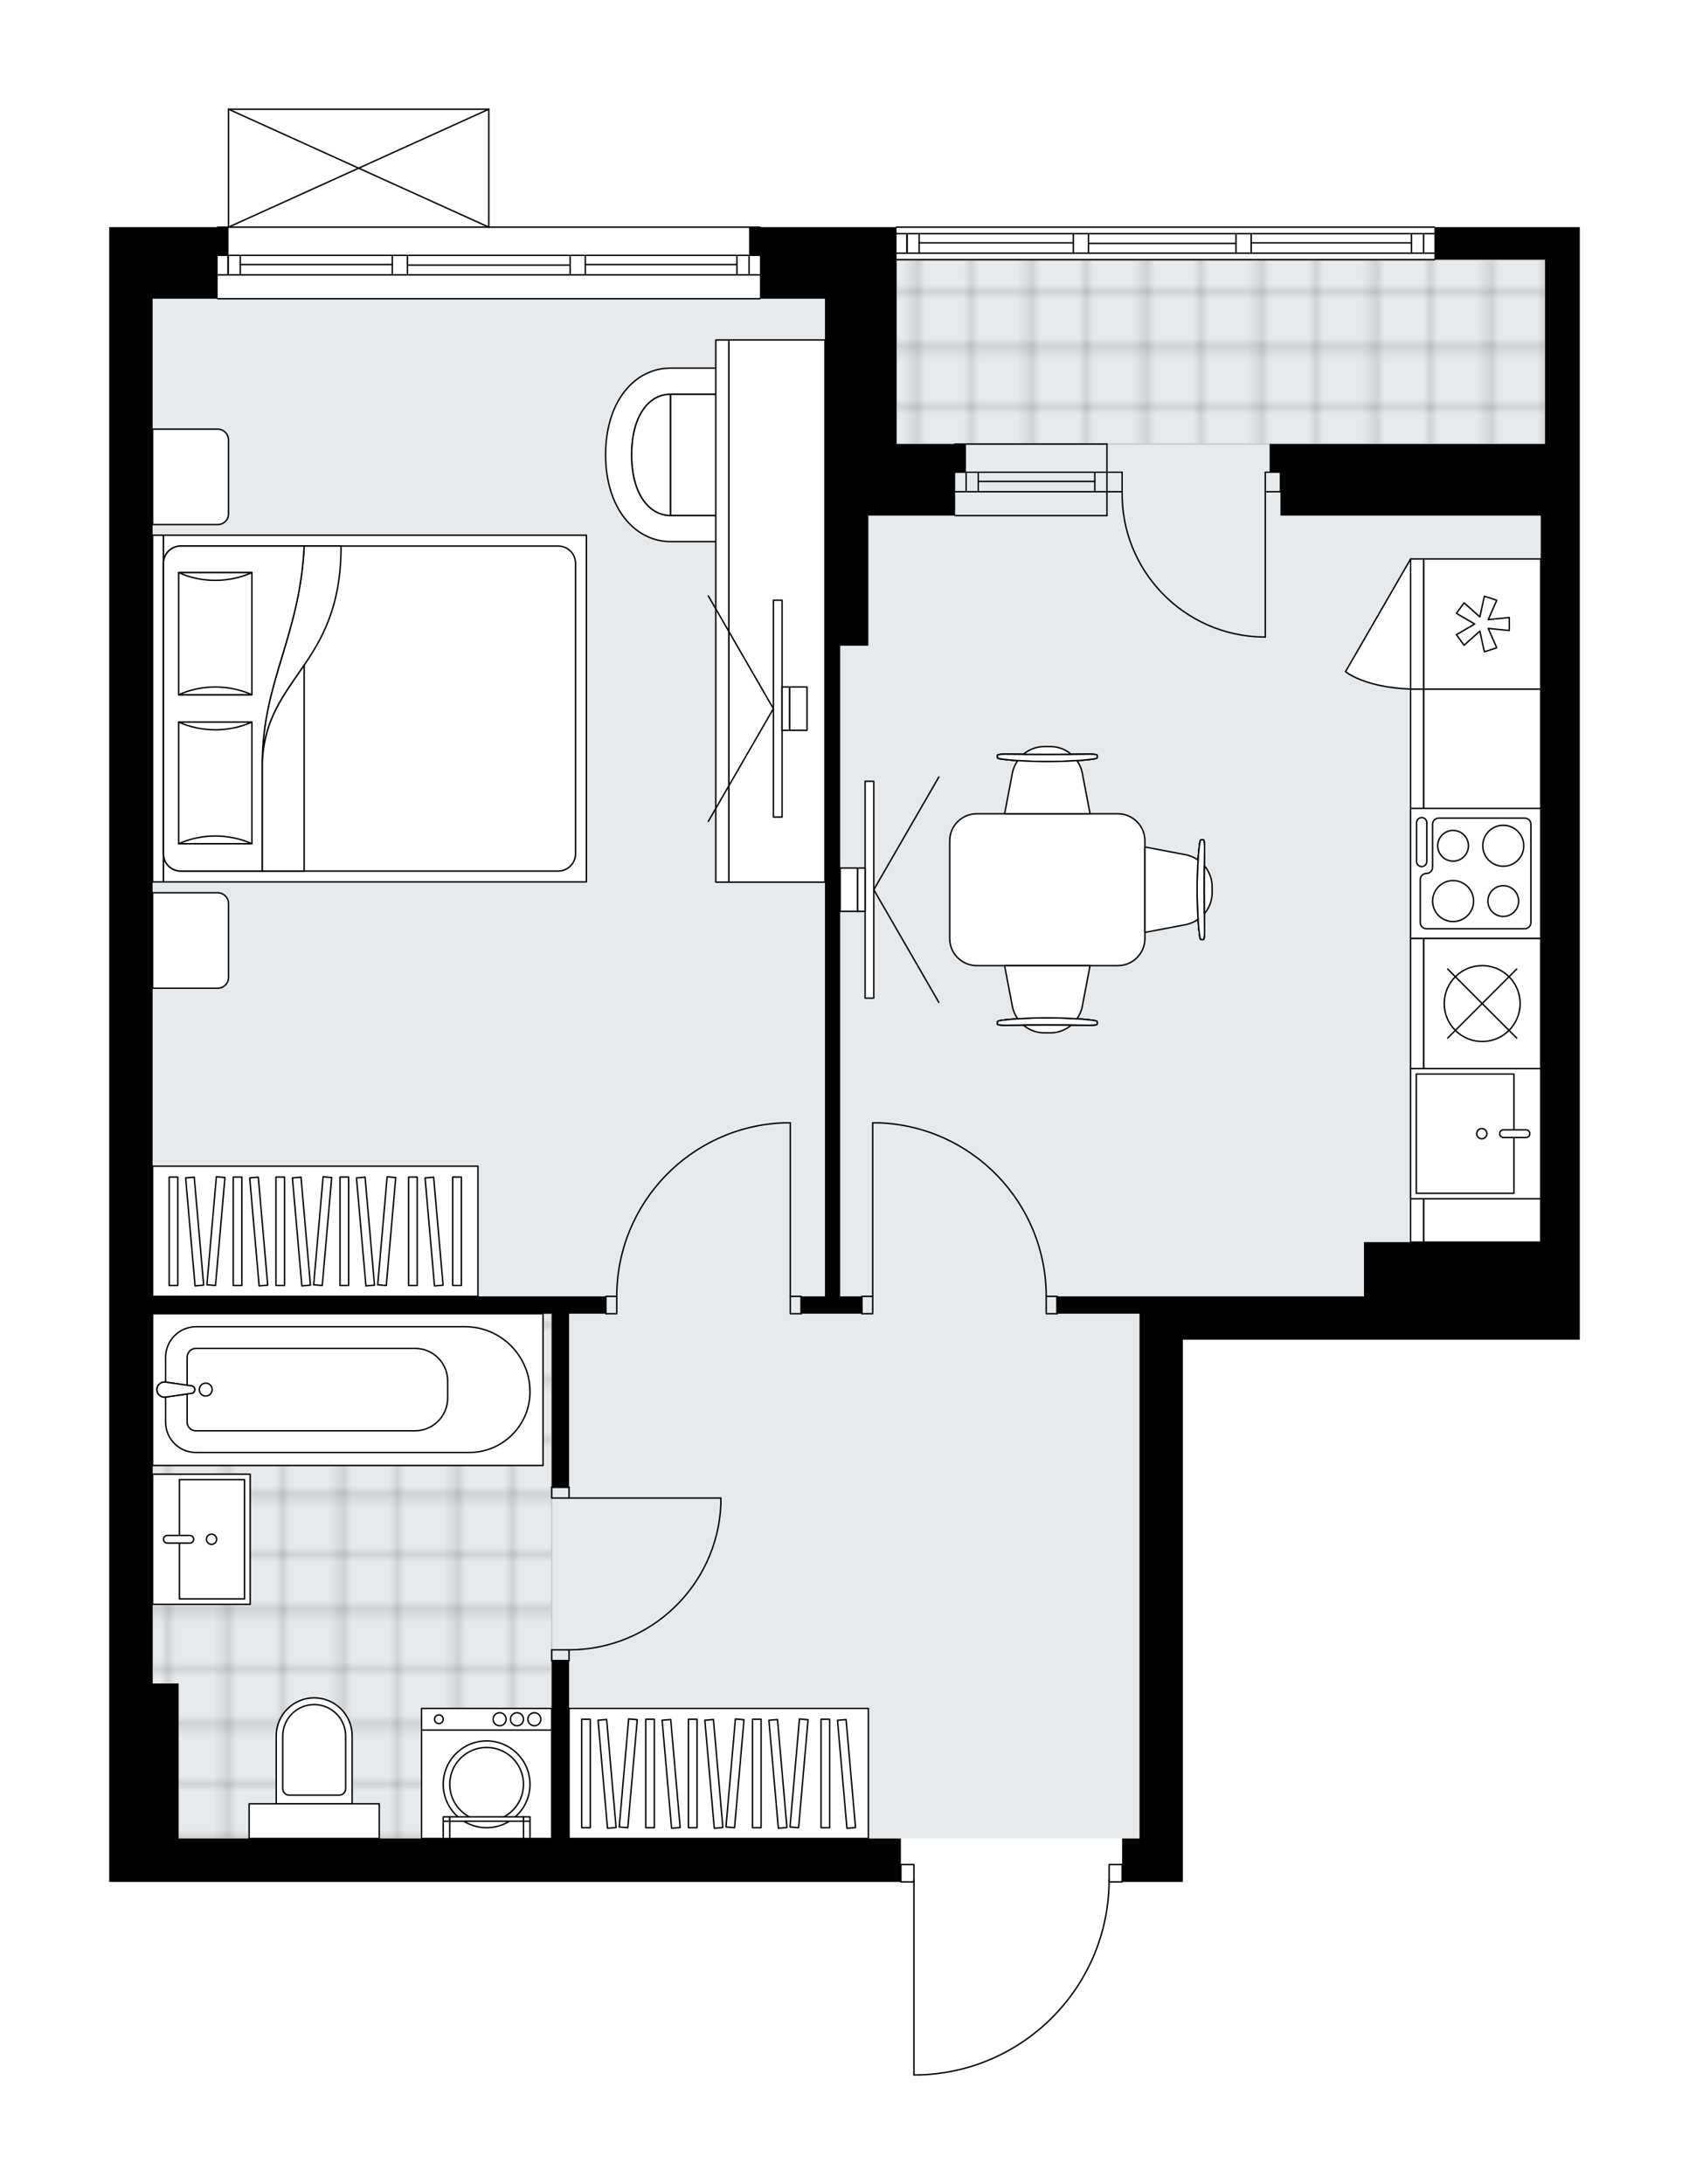 <svg xmlns="http://www.w3.org/2000/svg" xmlns:xlink="http://www.w3.org/1999/xlink" height="2000px" id="Layer_1" style="enable-background:new 0 0 1546.47 2000;" version="1.1" viewBox="0 0 1546.47 2000" width="1546.47px" x="0px" y="0px" xml:space="preserve">
<style type="text/css">
	.st0{fill:none;}
	.st1{opacity:0.25;fill:none;stroke:#070606;stroke-width:0.4;stroke-miterlimit:10;}
	.st2{fill:#FFFFFF;}
	.st3{fill:#E7EAEC;}
	.st4{fill:url(#SVGID_1_);stroke:#C8C8C8;stroke-width:1.3;stroke-miterlimit:10;}
	
		.st5{fill:url(#SVGID_00000032646198796158698100000006652859730338018206_);stroke:#C8C8C8;stroke-width:1.3;stroke-miterlimit:10;}
	.st6{fill:none;stroke:#000000;stroke-width:1.3;stroke-linecap:round;stroke-linejoin:round;stroke-miterlimit:10;}
	.st7{fill:#FFFFFF;stroke:#000000;stroke-width:1.3;stroke-linecap:round;stroke-linejoin:round;stroke-miterlimit:10;}
	.st8{font-family:'Arial-BoldMT','Arial'; font-weight:bold;}
	.st9{font-size:104.089px;}
	.st10{font-size:88.075px;}
	.st11{font-family: 'ArialMT','Arial';}
	.st12{font-size:40px;}
</style>
<pattern height="14.57" id="New_Pattern_Swatch_2" patternUnits="userSpaceOnUse" style="overflow:visible;" viewBox="7.49 -22.06 14.57 14.57" width="14.57" x="-226.64" y="-0.36">
	<g>
		<rect class="st0" height="14.57" width="14.57" x="7.49" y="-22.06" />
		<g>
			<rect class="st1" height="7.29" width="7.29" x="14.77" y="-7.49" />
		</g>
		<g>
			<rect class="st1" height="7.29" width="7.29" x="0.2" y="-7.49" />
		</g>
		<g>
			<rect class="st1" height="7.29" width="7.29" x="22.06" y="-14.77" />
		</g>
		<g>
			<rect class="st1" height="7.29" width="7.29" x="7.49" y="-14.77" />
			<rect class="st1" height="7.29" width="7.29" x="14.77" y="-22.06" />
		</g>
		<g>
			<rect class="st1" height="7.29" width="7.29" x="0.2" y="-22.06" />
		</g>
		<g>
			<rect class="st1" height="7.29" width="7.29" x="22.06" y="-29.35" />
		</g>
		<g>
			<rect class="st1" height="7.29" width="7.29" x="7.49" y="-29.35" />
		</g>
	</g>
</pattern>
<path class="st2" d="M1446.47,208v29.79v168.81v25.82v39.72v714.94v39.72h-363.43v496.49h-39.72h-15.24  c0,0.36-0.29,0.65-0.65,0.65h-11.3c-0.67,45.95-18.6,89.31-50.67,122.35c-32.7,33.68-76.54,52.99-123.46,54.38  c-0.01,0-0.01,0-0.02,0h-5.21c-0.36,0-0.65-0.29-0.65-0.65v-176.08h-11.26c-0.36,0-0.65-0.29-0.65-0.65H100v-39.72v-141.99V472.13  V273.53v-39.72V208h98.65v0c0-0.36,0.29-0.65,0.65-0.65h9.28V100c0,0,0-0.01,0-0.01c0-0.04,0.02-0.08,0.02-0.12  c0.01-0.04,0.01-0.09,0.03-0.13c0,0,0,0,0-0.01c0.01-0.03,0.04-0.05,0.05-0.07c0.03-0.04,0.05-0.09,0.09-0.13  c0.03-0.03,0.07-0.05,0.11-0.07c0.03-0.02,0.06-0.05,0.1-0.06c0.05-0.02,0.1-0.02,0.16-0.03c0.03,0,0.05-0.02,0.08-0.02h238.31  c0.04,0,0.07,0.01,0.1,0.02c0.05,0.01,0.1,0.01,0.14,0.03c0.04,0.02,0.07,0.04,0.11,0.07c0.04,0.02,0.07,0.04,0.1,0.07  c0.04,0.03,0.06,0.08,0.09,0.12c0.02,0.03,0.04,0.05,0.06,0.08c0,0,0,0.01,0,0.01c0.02,0.04,0.02,0.08,0.03,0.12  c0.01,0.05,0.03,0.09,0.03,0.14c0,0,0,0,0,0.01v107.35h247.59c0.36,0,0.65,0.29,0.65,0.65v0h123.81v0c0-0.36,0.29-0.65,0.65-0.65  h492.51c0.36,0,0.65,0.29,0.65,0.65v0H1446.47z" id="background" />
<g id="floor">
	<polygon class="st3" points="1414.69,237.78 775.22,237.78 775.22,273.53 139.72,273.53 139.72,1683.55 1043.32,1683.55    1043.32,1187.07 1414.69,1187.07  " />
	<pattern id="SVGID_1_" patternTransform="matrix(0 7.006 -7.006 0 -43724 43208.426)" xlink:href="#New_Pattern_Swatch_2">
	</pattern>
	<rect class="st4" height="168.81" width="593.8" x="820.9" y="237.78" />
	
		<pattern id="SVGID_00000106840658317596988630000000589648633136663476_" patternTransform="matrix(0 7.006 -7.006 0 -43724 43208.426)" xlink:href="#New_Pattern_Swatch_2">
	</pattern>
	
		<rect height="480.6" style="fill:url(#SVGID_00000106840658317596988630000000589648633136663476_);stroke:#C8C8C8;stroke-width:1.3;stroke-miterlimit:10;" width="365.41" x="139.72" y="1202.95" />
	<g id="LWPOLYLINE_00000086668993831618554310000002532387154524905618_">
		<rect class="st6" height="9.93" width="15.89" x="505.13" y="1361.83" />
	</g>
	<g id="LWPOLYLINE_00000029036397521379816920000009200771185023222698_">
		<rect class="st6" height="9.93" width="15.89" x="505.13" y="1510.77" />
	</g>
	<g id="LINE_00000029738091826315997310000005659124072959399606_">
		<line class="st6" x1="521.02" x2="505.13" y1="1361.83" y2="1361.83" />
	</g>
	<g id="LINE_00000098185138016353121610000010245432026350867332_">
		<line class="st6" x1="521.02" x2="505.13" y1="1520.7" y2="1520.7" />
	</g>
	<g id="LINE_00000157304724641686959440000001659039421974392723_">
		<line class="st6" x1="521.02" x2="660.04" y1="1371.76" y2="1371.76" />
	</g>
	<g id="ARC_00000070800730311731490760000004670844133544532396_">
		<path class="st6" d="M660.04,1377.72c-3.31,74.39-64.55,133.01-139.02,133.06" />
	</g>
	<g id="LINE_00000122681342528511529550000004333581705882840713_">
		<line class="st6" x1="660.04" x2="660.04" y1="1371.76" y2="1377.72" />
	</g>
	<g id="LWPOLYLINE_00000132788494998416738540000005306458226146948494_">
		<rect class="st6" height="15.89" width="9.93" x="723.59" y="1187.07" />
	</g>
	<g id="LWPOLYLINE_00000005952052209303582230000008186468315232317068_">
		<rect class="st6" height="15.89" width="9.93" x="554.78" y="1187.07" />
	</g>
	<g id="LINE_00000075875841068854719230000001440584496371848065_">
		<line class="st6" x1="733.52" x2="733.52" y1="1187.07" y2="1202.95" />
	</g>
	<g id="LINE_00000011026478026952419600000007961346049378780556_">
		<line class="st6" x1="554.78" x2="554.78" y1="1187.07" y2="1202.95" />
	</g>
	<g id="LINE_00000054953127969298535180000013707981832367659415_">
		<line class="st6" x1="723.59" x2="723.59" y1="1187.07" y2="1028.19" />
	</g>
	<g id="LINE_00000069366653879991373320000012296003584613466540_">
		<line class="st6" x1="717.63" x2="723.59" y1="1028.19" y2="1028.19" />
	</g>
	<g id="ARC_00000088845085892543988960000009340384214918557585_">
		<path class="st6" d="M564.71,1187.07c0.04-85.43,67.55-155.57,152.92-158.88" />
	</g>
	<g id="LWPOLYLINE_00000150079967453617231440000007335461608442993812_">
		<rect class="st6" height="15.89" width="9.93" x="789.12" y="1187.07" />
	</g>
	<g id="LWPOLYLINE_00000080198728511360502470000017461728981759820982_">
		<rect class="st6" height="15.89" width="9.93" x="957.93" y="1187.07" />
	</g>
	<g id="LINE_00000125599809729839134200000016016991376514984597_">
		<line class="st6" x1="789.12" x2="789.12" y1="1187.07" y2="1202.95" />
	</g>
	<g id="LINE_00000058556770807493268830000004957791102698169772_">
		<line class="st6" x1="967.86" x2="967.86" y1="1187.07" y2="1202.95" />
	</g>
	<g id="LINE_00000168822788374379999070000006639317355833718154_">
		<line class="st6" x1="799.05" x2="799.05" y1="1187.07" y2="1028.19" />
	</g>
	<g id="LINE_00000070103657675744788480000014347448606976779706_">
		<line class="st6" x1="805.01" x2="799.05" y1="1028.19" y2="1028.19" />
	</g>
	<g id="ARC_00000074429945388921052990000007769141643204635524_">
		<path class="st6" d="M805.01,1028.19c85.36,3.31,152.87,73.45,152.92,158.88" />
	</g>
	<g id="LWPOLYLINE_00000127033848934606138000000002212447801332817588_">
		<rect class="st6" height="15.89" width="11.92" x="1015.52" y="1707.38" />
	</g>
	<g id="LWPOLYLINE_00000162316352955829344910000001349858105331549883_">
		<rect class="st6" height="15.89" width="11.92" x="824.87" y="1707.38" />
	</g>
	<g id="LWPOLYLINE_00000059273886060833287800000007832998400573985181_">
		<path class="st6" d="M841.99,1900c96.65-2.86,173.52-82.04,173.53-178.73" />
	</g>
	<g id="LINE_00000057846998103171707810000011282358711692259494_">
		<line class="st6" x1="836.79" x2="836.79" y1="1721.27" y2="1900" />
	</g>
	<g id="LINE_00000124135669947805636460000008104450889415628427_">
		<line class="st6" x1="836.79" x2="841.99" y1="1900" y2="1900" />
	</g>
	<g id="ARC_00000121254110453034511800000010362272307195898784_">
		<path class="st6" d="M1158.51,583.34c-0.65,0-1.3,0-1.95-0.01c-72.4-1.08-130.2-60.65-129.12-133.04" />
	</g>
	<g id="LINE_00000137091227585965628200000001517468528296963255_">
		<line class="st6" x1="1158.51" x2="1158.51" y1="450.28" y2="583.34" />
	</g>
	<g id="LINE_00000142137971379430683100000000583043172446458535_">
		<line class="st6" x1="1013.53" x2="1027.44" y1="450.28" y2="450.28" />
	</g>
	<g id="LINE_00000046341944745964635830000014567756542584699297_">
		<line class="st6" x1="1027.44" x2="1027.44" y1="450.28" y2="432.41" />
	</g>
	<g id="LINE_00000131366161549297825510000002645917980493954959_">
		<line class="st6" x1="1027.44" x2="1013.53" y1="432.41" y2="432.41" />
	</g>
	<g id="LINE_00000076577191673495916310000017865195783164623802_">
		<line class="st6" x1="1172.41" x2="1158.51" y1="432.41" y2="432.41" />
	</g>
	<g id="LINE_00000093171364695180710910000017434237721289632648_">
		<line class="st6" x1="1158.51" x2="1158.51" y1="432.41" y2="450.28" />
	</g>
	<g id="LINE_00000063594792202376148430000015812259952234889862_">
		<line class="st6" x1="1158.51" x2="1172.41" y1="450.28" y2="450.28" />
	</g>
	<g id="LINE_00000089559615664606649300000015853176156331002280_">
		<line class="st6" x1="1172.41" x2="1172.41" y1="432.41" y2="450.28" />
	</g>
	<g id="LINE_00000107551871226607991080000005003397405895382677_">
		<line class="st6" x1="1013.53" x2="874.52" y1="450.28" y2="450.28" />
	</g>
	<g id="LINE_00000130625222773574778270000003277569979748625539_">
		<line class="st6" x1="1013.53" x2="874.52" y1="432.41" y2="432.41" />
	</g>
	<g id="LINE_00000067933810406452653330000011730065432796489888_">
		<line class="st6" x1="1002.41" x2="895.71" y1="440.85" y2="440.85" />
	</g>
	<g id="LINE_00000015332180449844872570000009721027726101886623_">
		<line class="st6" x1="884.59" x2="884.59" y1="450.28" y2="432.41" />
	</g>
	<g id="LINE_00000050644917604164051070000010805702597293481658_">
		<line class="st6" x1="1002.41" x2="1002.41" y1="450.28" y2="432.41" />
	</g>
	<g id="LINE_00000163769238921137056940000015014942014562827662_">
		<line class="st6" x1="1013.53" x2="874.52" y1="472.13" y2="472.13" />
	</g>
	<g id="LINE_00000144330818113414490850000010856158180717291687_">
		<line class="st6" x1="874.52" x2="1013.53" y1="406.59" y2="406.59" />
	</g>
	<g id="LINE_00000003081673922571871180000007398977755145522583_">
		<line class="st6" x1="895.71" x2="895.71" y1="450.29" y2="432.42" />
	</g>
	<g id="LINE_00000039841850561036245340000016999143113041143190_">
		<line class="st6" x1="1013.53" x2="1013.53" y1="472.13" y2="406.59" />
	</g>
	<g id="LINE_00000114076015281439073940000016704461586084993692_">
		<line class="st6" x1="820.9" x2="1313.41" y1="208" y2="208" />
	</g>
	<g id="LINE_00000047738690975945283200000003357178783070585493_">
		<line class="st6" x1="830.47" x2="830.47" y1="213.95" y2="231.83" />
	</g>
	<g id="LINE_00000035528257059090312590000008402358671915940768_">
		<line class="st6" x1="1303.48" x2="1303.48" y1="213.95" y2="231.83" />
	</g>
	<g id="LINE_00000170999727410834549410000017777639589729731514_">
		<line class="st6" x1="982.75" x2="841.59" y1="222.39" y2="222.39" />
	</g>
	<g id="LINE_00000083778627912203375730000011563662510673476256_">
		<line class="st6" x1="1292.36" x2="1145.6" y1="222.39" y2="222.39" />
	</g>
	<g id="LINE_00000085954045370817568820000017611380923905777317_">
		<line class="st6" x1="1292.36" x2="1292.36" y1="231.83" y2="213.95" />
	</g>
	<g id="LINE_00000037685751154662558920000000000357229543673480_">
		<line class="st6" x1="830.47" x2="830.47" y1="213.95" y2="231.83" />
	</g>
	<g id="LINE_00000168828499713492549530000010481718668192491142_">
		<line class="st6" x1="841.59" x2="841.59" y1="231.83" y2="213.95" />
	</g>
	<g id="LINE_00000044893788688604616020000011177030196233722302_">
		<line class="st6" x1="996.65" x2="996.65" y1="213.95" y2="231.83" />
	</g>
	<g id="LINE_00000127010931174812965020000005923828067260921485_">
		<line class="st6" x1="996.65" x2="982.75" y1="231.83" y2="231.83" />
	</g>
	<g id="LINE_00000016781525032857365550000011870983352674298268_">
		<line class="st6" x1="982.75" x2="982.75" y1="231.83" y2="213.95" />
	</g>
	<g id="LINE_00000116917655393380987040000005499906315358540970_">
		<line class="st6" x1="982.75" x2="996.65" y1="213.95" y2="213.95" />
	</g>
	<g id="LINE_00000148648632053311204630000011714403323402451102_">
		<line class="st6" x1="1313.41" x2="820.9" y1="237.78" y2="237.78" />
	</g>
	<g id="LINE_00000144314916966756863170000007012073890683506314_">
		<line class="st6" x1="1145.6" x2="1145.6" y1="213.95" y2="231.83" />
	</g>
	<g id="LINE_00000050644480802907851350000012194789315528831679_">
		<line class="st6" x1="1145.6" x2="1131.7" y1="231.83" y2="231.83" />
	</g>
	<g id="LINE_00000076590273327293608400000016566400999612132013_">
		<line class="st6" x1="1131.7" x2="1131.7" y1="231.83" y2="213.95" />
	</g>
	<g id="LINE_00000181782535318901847670000012199029745496978109_">
		<line class="st6" x1="1131.7" x2="1145.6" y1="213.95" y2="213.95" />
	</g>
	<g id="LINE_00000173866374268562453000000009827836730152124842_">
		<line class="st6" x1="1131.7" x2="996.65" y1="222.89" y2="222.89" />
	</g>
	<g id="LWPOLYLINE_00000076561763994960185880000011405659254117154959_">
		<line class="st6" x1="1145.6" x2="1313.41" y1="213.95" y2="213.95" />
	</g>
	<g id="LWPOLYLINE_00000109719984416193132860000014932970868218973056_">
		<line class="st6" x1="1131.7" x2="996.65" y1="213.95" y2="213.95" />
	</g>
	<g id="LWPOLYLINE_00000168834100488336601040000010358397542264568215_">
		<line class="st6" x1="982.75" x2="820.9" y1="213.95" y2="213.95" />
	</g>
	<g id="LWPOLYLINE_00000123417407102377478830000012273784614146777010_">
		<line class="st6" x1="1145.6" x2="1313.41" y1="231.83" y2="231.83" />
	</g>
	<g id="LWPOLYLINE_00000176024830313399431370000017163927815860525228_">
		<line class="st6" x1="1131.7" x2="996.65" y1="231.83" y2="231.83" />
	</g>
	<g id="LWPOLYLINE_00000036236113394065903010000001978846179452138115_">
		<line class="st6" x1="982.75" x2="820.9" y1="231.83" y2="231.83" />
	</g>
	<g id="LINE_00000155849900967579255490000016798722617186846109_">
		<line class="st6" x1="199.3" x2="695.78" y1="208" y2="208" />
	</g>
	<g id="LINE_00000086651707492051844740000012689152469442375339_">
		<line class="st6" x1="208.87" x2="208.87" y1="233.81" y2="251.69" />
	</g>
	<g id="LINE_00000096765754355995082770000018371864630369724803_">
		<line class="st6" x1="685.85" x2="685.85" y1="233.81" y2="251.69" />
	</g>
	<g id="LINE_00000067207220661758437810000012228838975728716201_">
		<line class="st6" x1="359.17" x2="219.99" y1="242.25" y2="242.25" />
	</g>
	<g id="LINE_00000104669793996695253030000012017544006154083518_">
		<line class="st6" x1="674.73" x2="535.91" y1="242.25" y2="242.25" />
	</g>
	<g id="LINE_00000067933251958393405950000007690813028374922146_">
		<line class="st6" x1="674.73" x2="674.73" y1="251.69" y2="233.81" />
	</g>
	<g id="LINE_00000075843332998347948990000003488002931794071483_">
		<line class="st6" x1="208.87" x2="208.87" y1="233.81" y2="251.69" />
	</g>
	<g id="LINE_00000105414029464913686210000017686548755103144879_">
		<line class="st6" x1="219.99" x2="219.99" y1="251.69" y2="233.81" />
	</g>
	<g id="LINE_00000126319915883397130020000015257036613571438779_">
		<line class="st6" x1="373.07" x2="373.07" y1="233.81" y2="251.69" />
	</g>
	<g id="LINE_00000011735866033939568800000015490167494330899085_">
		<line class="st6" x1="373.07" x2="359.17" y1="251.69" y2="251.69" />
	</g>
	<g id="LINE_00000002375267734316653340000015727962168352300182_">
		<line class="st6" x1="359.17" x2="359.17" y1="251.69" y2="233.81" />
	</g>
	<g id="LINE_00000176041947440597788180000005670476142847381393_">
		<line class="st6" x1="359.17" x2="373.07" y1="233.81" y2="233.81" />
	</g>
	<g id="LINE_00000132060961469170748700000012275072784184663682_">
		<line class="st6" x1="695.78" x2="199.3" y1="273.53" y2="273.53" />
	</g>
	<g id="LINE_00000037684880859366001100000015920006412329517711_">
		<line class="st6" x1="535.91" x2="535.91" y1="233.81" y2="251.69" />
	</g>
	<g id="LINE_00000020383727940585033150000017283565187158509745_">
		<line class="st6" x1="535.91" x2="522.01" y1="251.69" y2="251.69" />
	</g>
	<g id="LINE_00000005262417244651749620000009739440934136541075_">
		<line class="st6" x1="522.01" x2="522.01" y1="251.69" y2="233.81" />
	</g>
	<g id="LINE_00000179638096320909703000000010968106335138216605_">
		<line class="st6" x1="522.01" x2="535.91" y1="233.81" y2="233.81" />
	</g>
	<g id="LINE_00000116941624164484359980000013796566717974465947_">
		<line class="st6" x1="522.01" x2="373.07" y1="242.75" y2="242.75" />
	</g>
	<g id="LWPOLYLINE_00000152223729591041008040000014678603533469175215_">
		<line class="st6" x1="535.91" x2="695.78" y1="233.81" y2="233.81" />
	</g>
	<g id="LWPOLYLINE_00000015337540019753705080000005579331166637224619_">
		<line class="st6" x1="522.01" x2="373.07" y1="233.81" y2="233.81" />
	</g>
	<g id="LWPOLYLINE_00000162336509752800490890000012333245292556389297_">
		<line class="st6" x1="359.17" x2="199.3" y1="233.81" y2="233.81" />
	</g>
	<g id="LWPOLYLINE_00000033336310298506439330000005423324899597921958_">
		<line class="st6" x1="535.91" x2="695.78" y1="251.69" y2="251.69" />
	</g>
	<g id="LWPOLYLINE_00000117642697732336448440000018194371852610774921_">
		<line class="st6" x1="522.01" x2="373.07" y1="251.69" y2="251.69" />
	</g>
	<g id="LWPOLYLINE_00000083769635391854067340000004863264955875875501_">
		<line class="st6" x1="359.17" x2="199.3" y1="251.69" y2="251.69" />
	</g>
	<g id="LINE_00000180365120064763195660000002525053448381334668_">
		<line class="st6" x1="209.23" x2="447.54" y1="100" y2="100" />
	</g>
	<g id="LINE_00000095312849487530700340000012881767490535457201_">
		<line class="st6" x1="447.54" x2="447.54" y1="100" y2="208" />
	</g>
	<g id="LINE_00000093857732928675937220000013346247280669038526_">
		<line class="st6" x1="209.23" x2="209.23" y1="208" y2="100" />
	</g>
	<g id="LWPOLYLINE_00000176758751988031165540000003948868570962418839_">
		<line class="st6" x1="447.54" x2="209.23" y1="208" y2="100" />
	</g>
	<g id="LWPOLYLINE_00000046297382723254854780000004011972501155582599_">
		<line class="st6" x1="209.23" x2="447.54" y1="208" y2="100" />
	</g>
	<g>
		<polygon points="820.9,406.59 820.9,273.53 820.9,233.81 820.9,208 685.85,208 685.85,233.81 695.78,233.81 695.78,273.53     755.36,273.53 755.36,472.13 755.36,591.28 755.36,1187.07 733.52,1187.07 733.52,1202.95 789.12,1202.95 789.12,1187.07     769.26,1187.07 769.26,591.28 795.08,591.28 795.08,472.13 820.9,472.13 874.52,472.13 874.52,432.41 884.45,432.41     884.45,406.59 874.52,406.59   " />
		<polygon points="521.02,1520.7 505.13,1520.7 505.13,1683.55 163.55,1683.55 163.55,1541.56 139.72,1541.56 139.72,1202.95     505.13,1202.95 505.13,1361.83 521.02,1361.83 521.02,1202.95 554.78,1202.95 554.78,1187.07 139.72,1187.07 139.72,472.13     139.72,273.53 199.3,273.53 199.3,233.81 209.23,233.81 209.23,208 100,208 100,233.81 100,273.53 100,472.13 100,1541.56     100,1683.55 100,1723.27 824.87,1723.27 824.87,1683.55 521.02,1683.55   " />
		<polygon points="1313.41,208 1313.41,237.78 1414.69,237.78 1414.69,406.59 1162.48,406.59 1162.48,432.41 1172.41,432.41     1172.41,472.13 1410.72,472.13 1410.72,1137.42 1248.87,1137.42 1248.87,1187.07 1083.04,1187.07 1043.32,1187.07 967.86,1187.07     967.86,1202.95 1043.32,1202.95 1043.32,1683.55 1027.44,1683.55 1027.44,1723.27 1043.32,1723.27 1083.04,1723.27     1083.04,1226.78 1446.47,1226.78 1446.47,1187.07 1446.47,472.13 1446.47,432.41 1446.47,406.59 1446.47,237.78 1446.47,208   " />
	</g>
</g>
<g id="mebel">
	<g>
		<path class="st7" d="M209.23,895.14v-67.71c0-5.48-4.45-9.93-9.93-9.93h-59.58v87.38h59.77    C204.87,904.88,209.23,900.52,209.23,895.14z" />
		<path class="st7" d="M209.23,470.6v-67.71c0-5.48-4.45-9.93-9.93-9.93h-59.58v87.38h59.77    C204.87,480.34,209.23,475.98,209.23,470.6z" />
		<g>
			
				<rect class="st7" height="9.93" transform="matrix(8.981511e-11 -1 1 8.981511e-11 -504.144 793.512)" width="317.48" x="-14.06" y="643.86" />
			
				<rect class="st7" height="387.26" transform="matrix(8.981511e-11 -1 1 8.981511e-11 -305.55 992.106)" width="317.48" x="184.54" y="455.2" />
			<path class="st7" d="M149.65,781.75V515.91c0-8.77,7.11-15.89,15.89-15.89h345.55c8.77,0,15.89,7.11,15.89,15.89v265.85     c0,8.77-7.11,15.89-15.89,15.89H165.54C156.76,797.64,149.65,790.52,149.65,781.75z" />
			<path class="st7" d="M278.5,500.02c-4.07,83.04-38.28,124.19-38.31,198.96c2.71-80,72.22-88.54,72.08-198.96L278.5,500.02z" />
			<g>
				<path class="st7" d="M278.5,500.02c-4.07,83.04-38.28,124.19-38.31,198.96l0,98.66h-74.65c-8.77,0-15.89-7.11-15.89-15.89      V515.91c0-8.77,7.11-15.89,15.89-15.89L278.5,500.02L278.5,500.02z" />
			</g>
			
				<rect class="st7" height="67.06" transform="matrix(8.979734e-11 -1 1 8.979734e-11 -519.798 914.021)" width="111.41" x="141.41" y="683.38" />
			<path class="st7" d="M230.64,661.2c-21.06,9.44-45.99,9.44-67.06,0H230.64z" />
			<path class="st7" d="M163.58,772.62c21.06-9.44,45.99-9.44,67.06,0L163.58,772.62z" />
			
				<rect class="st7" height="67.06" transform="matrix(8.978602e-11 -1 1 8.978602e-11 -383.149 777.372)" width="111.84" x="141.19" y="546.73" />
			<path class="st7" d="M230.64,524.34c-21.06,9.47-45.99,9.47-67.06,0H230.64z" />
			<path class="st7" d="M163.58,636.18c21.06-9.47,45.99-9.47,67.06,0H163.58z" />
			<g>
				<path class="st7" d="M240.19,698.97v98.66h38.31V609.12C260.42,635.83,241.57,658.07,240.19,698.97z" />
			</g>
		</g>
	</g>
	<g>
		
			<rect class="st7" height="297.89" transform="matrix(1.428855e-10 -1 1 1.428855e-10 -838.822 1416.152)" width="119.16" x="229.09" y="978.54" />
		<g>
			
				<rect class="st7" height="7.89" transform="matrix(1.355308e-10 -1 1 1.355308e-10 -968.625 1286.349)" width="99.3" x="109.21" y="1123.54" />
			
				<rect class="st7" height="7.89" transform="matrix(1.347518e-10 -1 1 1.347518e-10 -909.975 1345)" width="99.3" x="167.86" y="1123.54" />
			
				<rect class="st7" height="7.89" transform="matrix(1.346328e-10 -1 1 1.346328e-10 -870.874 1384.101)" width="99.3" x="206.96" y="1123.54" />
			
				<rect class="st7" height="7.89" transform="matrix(1.339827e-10 -1 1 1.339827e-10 -812.223 1442.752)" width="99.3" x="265.62" y="1123.54" />
			
				<rect class="st7" height="7.89" transform="matrix(0.087 -0.996 0.996 0.087 -942.488 1226.429)" width="99.3" x="148.31" y="1123.54" />
			
				<rect class="st7" height="7.89" transform="matrix(0.087 -0.996 0.996 0.087 -853.256 1323.809)" width="99.3" x="246.07" y="1123.54" />
			
				<rect class="st7" height="7.89" transform="matrix(-0.087 -0.996 0.996 -0.087 -929.235 1403.487)" width="99.3" x="128.76" y="1123.54" />
			
				<rect class="st7" height="7.89" transform="matrix(-0.087 -0.996 0.996 -0.087 -865.472 1461.915)" width="99.3" x="187.41" y="1123.54" />
			
				<rect class="st7" height="7.89" transform="matrix(-0.087 -0.996 0.996 -0.087 -822.964 1500.867)" width="99.3" x="226.52" y="1123.54" />
			
				<rect class="st7" height="7.89" transform="matrix(0.087 -0.996 0.996 0.087 -799.717 1382.237)" width="99.3" x="304.72" y="1123.54" />
			
				<rect class="st7" height="7.89" transform="matrix(-0.087 -0.996 0.996 -0.087 -759.201 1559.295)" width="99.3" x="285.17" y="1123.54" />
			
				<rect class="st7" height="7.89" transform="matrix(1.347616e-10 -1 1 1.347616e-10 -749.437 1505.538)" width="99.3" x="328.4" y="1123.54" />
			
				<rect class="st7" height="7.89" transform="matrix(1.353931e-10 -1 1 1.353931e-10 -709.019 1545.955)" width="99.3" x="368.82" y="1123.54" />
			
				<rect class="st7" height="7.89" transform="matrix(-0.087 -0.996 0.996 -0.087 -690.943 1621.842)" width="99.3" x="347.95" y="1123.54" />
		</g>
	</g>
	<g>
		
			<rect class="st7" height="274.06" transform="matrix(1.428855e-10 -1 1 1.428855e-10 -965.923 2282.023)" width="119.16" x="598.47" y="1486.94" />
		<g>
			
				<rect class="st7" height="7.89" transform="matrix(1.355308e-10 -1 1 1.355308e-10 -1087.448 2160.498)" width="99.3" x="486.88" y="1620.03" />
			
				<rect class="st7" height="7.89" transform="matrix(1.348167e-10 -1 1 1.348167e-10 -1028.797 2219.149)" width="99.3" x="545.53" y="1620.03" />
			
				<rect class="st7" height="7.89" transform="matrix(1.347518e-10 -1 1 1.347518e-10 -989.697 2258.249)" width="99.3" x="584.63" y="1620.03" />
			
				<rect class="st7" height="7.89" transform="matrix(1.339827e-10 -1 1 1.339827e-10 -931.046 2316.9)" width="99.3" x="643.28" y="1620.03" />
			
				<rect class="st7" height="7.89" transform="matrix(0.087 -0.996 0.996 0.087 -1092.337 2055.87)" width="99.3" x="525.98" y="1620.03" />
			
				<rect class="st7" height="7.89" transform="matrix(0.087 -0.996 0.996 0.087 -1003.105 2153.249)" width="99.3" x="623.73" y="1620.03" />
			
				<rect class="st7" height="7.89" transform="matrix(-0.087 -0.996 0.996 -0.087 -1013.253 2319.471)" width="99.3" x="506.43" y="1620.03" />
			
				<rect class="st7" height="7.89" transform="matrix(-0.087 -0.996 0.996 -0.087 -949.49 2377.899)" width="99.3" x="565.08" y="1620.03" />
			
				<rect class="st7" height="7.89" transform="matrix(-0.087 -0.996 0.996 -0.087 -906.982 2416.85)" width="99.3" x="604.18" y="1620.03" />
			
				<rect class="st7" height="7.89" transform="matrix(0.087 -0.996 0.996 0.087 -949.566 2211.677)" width="99.3" x="682.38" y="1620.03" />
			
				<rect class="st7" height="7.89" transform="matrix(-0.087 -0.996 0.996 -0.087 -843.22 2475.278)" width="99.3" x="662.83" y="1620.03" />
			
				<rect class="st7" height="7.89" transform="matrix(1.346968e-10 -1 1 1.346968e-10 -868.26 2379.686)" width="99.3" x="706.06" y="1620.03" />
			
				<rect class="st7" height="7.89" transform="matrix(-0.087 -0.996 0.996 -0.087 -774.961 2537.825)" width="99.3" x="725.61" y="1620.03" />
		</g>
	</g>
	<g>
		
			<rect class="st7" height="107.24" transform="matrix(-1.836970e-16 1 -1 -1.836970e-16 2241.31 -472.893)" width="506.42" x="1103.89" y="830.59" />
		
			<rect class="st7" height="11.92" transform="matrix(-1.836970e-16 1 -1 -1.836970e-16 2181.731 -413.315)" width="506.42" x="1044.31" y="878.25" />
	</g>
	<g>
		<path class="st7" d="M894.38,745.17h129.09c13.71,0,24.82,11.11,24.82,24.82v89.42c0,13.71-11.11,24.82-24.82,24.82H894.38    c-13.71,0-24.82-11.11-24.82-24.82v-89.42C869.55,756.28,880.67,745.17,894.38,745.17z" />
		<g>
			<g id="LINE_00000099661612342294812270000016367319503464086708_">
				<path class="st7" d="M917.66,934.26c24.04-3.02,58.54-3.02,82.58,0c2.78,0.35,4.39,0.87,4.39,1.42v0.14v1.96      c0,0.59-3.11,1.07-6.95,1.07c-25.75-0.41-51.7-0.41-77.45,0c-3.84,0-6.95-0.48-6.95-1.07v-1.96v-0.14      C913.27,935.13,914.88,934.61,917.66,934.26z" />
			</g>
			<g id="LINE_00000042715066926375952430000007327365516000986786_">
				<path class="st7" d="M917.66,934.26c24.04-3.02,58.54-3.02,82.58,0c2.78,0.35,4.39,0.87,4.39,1.42v0.14v1.96      c0,0.59-3.11,1.07-6.95,1.07c-25.75-0.41-51.7-0.41-77.45,0c-3.84,0-6.95-0.48-6.95-1.07v-1.96v-0.14      C913.27,935.13,914.88,934.61,917.66,934.26z" />
			</g>
			<g id="LINE_00000124865924558760570120000009434130725337651869_">
				<path class="st7" d="M917.66,934.26c24.04-3.02,58.54-3.02,82.58,0c2.78,0.35,4.39,0.87,4.39,1.42v0.14v1.96      c0,0.59-3.11,1.07-6.95,1.07c-25.75-0.41-51.7-0.41-77.45,0c-3.84,0-6.95-0.48-6.95-1.07v-1.96v-0.14      C913.27,935.13,914.88,934.61,917.66,934.26z" />
			</g>
			<path class="st7" d="M937,938.72c5.23,4.42,11.95,7.06,19.21,7.06h5.47c7.26,0,13.98-2.64,19.21-7.06     C966.26,938.59,951.63,938.59,937,938.72z" />
			<path class="st7" d="M919.82,884.24l7.12,37.33c0.81,4.22,2.56,8.02,4.89,11.37c17.23-1.22,36.98-1.22,54.21,0     c2.33-3.35,4.09-7.15,4.89-11.37l7.12-37.33H919.82z" />
		</g>
		<g>
			<g id="LINE_00000152246486466679045290000002716859399537197465_">
				<path class="st7" d="M1098.31,855.99c-3.02-24.04-3.02-58.54,0-82.58c0.35-2.78,0.87-4.39,1.42-4.39h0.14h1.96      c0.59,0,1.07,3.11,1.07,6.95c-0.41,25.75-0.41,51.7,0,77.45c0,3.84-0.48,6.95-1.07,6.95h-1.96h-0.14      C1099.18,860.38,1098.66,858.77,1098.31,855.99z" />
			</g>
			<g id="LINE_00000031204425199284241460000015859280004663473025_">
				<path class="st7" d="M1098.31,855.99c-3.02-24.04-3.02-58.54,0-82.58c0.35-2.78,0.87-4.39,1.42-4.39h0.14h1.96      c0.59,0,1.07,3.11,1.07,6.95c-0.41,25.75-0.41,51.7,0,77.45c0,3.84-0.48,6.95-1.07,6.95h-1.96h-0.14      C1099.18,860.38,1098.66,858.77,1098.31,855.99z" />
			</g>
			<g id="LINE_00000025407814315170536970000002163329796182653341_">
				<path class="st7" d="M1098.31,855.99c-3.02-24.04-3.02-58.54,0-82.58c0.35-2.78,0.87-4.39,1.42-4.39h0.14h1.96      c0.59,0,1.07,3.11,1.07,6.95c-0.41,25.75-0.41,51.7,0,77.45c0,3.84-0.48,6.95-1.07,6.95h-1.96h-0.14      C1099.18,860.38,1098.66,858.77,1098.31,855.99z" />
			</g>
			<path class="st7" d="M1102.77,836.65c4.42-5.23,7.06-11.95,7.06-19.21v-5.47c0-7.26-2.64-13.98-7.06-19.21     C1102.64,807.39,1102.64,822.02,1102.77,836.65z" />
			<path class="st7" d="M1048.29,853.82l37.33-7.12c4.22-0.81,8.02-2.56,11.37-4.89c-1.22-17.23-1.22-36.98,0-54.21     c-3.35-2.33-7.15-4.09-11.37-4.89l-37.33-7.12V853.82z" />
		</g>
		<g>
			<g id="LINE_00000126325297349194909100000014503910546280560824_">
				<path class="st7" d="M1000.24,695.15c-24.04,3.02-58.54,3.02-82.58,0c-2.78-0.35-4.39-0.87-4.39-1.42v-0.14v-1.96      c0-0.59,3.11-1.07,6.95-1.07c25.75,0.41,51.7,0.41,77.45,0c3.84,0,6.95,0.48,6.95,1.07v1.96v0.14      C1004.62,694.27,1003.01,694.8,1000.24,695.15z" />
			</g>
			<g id="LINE_00000055687461735107705550000009478863390202303625_">
				<path class="st7" d="M1000.24,695.15c-24.04,3.02-58.54,3.02-82.58,0c-2.78-0.35-4.39-0.87-4.39-1.42v-0.14v-1.96      c0-0.59,3.11-1.07,6.95-1.07c25.75,0.41,51.7,0.41,77.45,0c3.84,0,6.95,0.48,6.95,1.07v1.96v0.14      C1004.62,694.27,1003.01,694.8,1000.24,695.15z" />
			</g>
			<g id="LINE_00000008137625454932857900000008410778698123337089_">
				<path class="st7" d="M1000.24,695.15c-24.04,3.02-58.54,3.02-82.58,0c-2.78-0.35-4.39-0.87-4.39-1.42v-0.14v-1.96      c0-0.59,3.11-1.07,6.95-1.07c25.75,0.41,51.7,0.41,77.45,0c3.84,0,6.95,0.48,6.95,1.07v1.96v0.14      C1004.62,694.27,1003.01,694.8,1000.24,695.15z" />
			</g>
			<path class="st7" d="M980.9,690.69c-5.23-4.42-11.95-7.06-19.21-7.06h-5.47c-7.26,0-13.98,2.64-19.21,7.06     C951.63,690.82,966.26,690.82,980.9,690.69z" />
			<path class="st7" d="M998.07,745.17l-7.12-37.33c-0.81-4.22-2.56-8.02-4.89-11.37c-17.23,1.22-36.98,1.22-54.21,0     c-2.33,3.35-4.09,7.15-4.89,11.37l-7.12,37.33H998.07z" />
		</g>
	</g>
	<g>
		<g>
			<g id="LINE_00000021109632827228156230000012379135520139680692_">
				<line class="st7" x1="800.05" x2="859.62" y1="814.7" y2="711.51" />
			</g>
			<g id="LINE_00000164497972086781712180000016869787790491222204_">
				<line class="st7" x1="800.05" x2="859.62" y1="814.7" y2="917.89" />
			</g>
		</g>
		
			<rect class="st7" height="198.59" transform="matrix(-1 -1.224647e-16 1.224647e-16 -1 1592.147 1629.402)" width="7.94" x="792.1" y="715.4" />
		<rect class="st7" height="39.72" width="6.95" x="785.15" y="794.84" />
		
			<rect class="st7" height="39.72" transform="matrix(-1 -1.224647e-16 1.224647e-16 -1 1554.414 1629.402)" width="15.89" x="769.26" y="794.84" />
	</g>
	<g>
		<g>
			<g>
				<path class="st7" d="M713.27,375.78v81.47c0,8.2-6.65,14.85-14.85,14.85h-84.55V360.94h84.55      C706.62,360.94,713.27,367.58,713.27,375.78z" />
				<path class="st7" d="M613.87,472.1c-19.29,0-35.59-19.41-35.59-55.61s16.1-55.56,35.59-55.56V472.1z" />
				<path class="st7" d="M613.87,337.1c-32.52,0-59.37,30.04-59.37,79.39s27.2,79.44,59.37,79.44h84.5V472.1h-84.5      c-19.29,0-35.59-19.41-35.59-55.61s16.1-55.56,35.59-55.56h84.5V337.1H613.87z" />
			</g>
		</g>
		<g>
			
				<rect class="st7" height="88.07" transform="matrix(2.660235e-10 1 -1 2.660235e-10 1270.877 -151.777)" width="496.49" x="463.08" y="515.52" />
			
				<rect class="st7" height="11.92" transform="matrix(1.732719e-10 1 -1 1.732719e-10 1220.884 -101.784)" width="496.49" x="413.09" y="553.59" />
		</g>
		<g>
			<g>
				<g id="LINE_00000126307269691522184990000004530716733485764542_">
					<line class="st7" x1="708.13" x2="648.56" y1="648.92" y2="545.72" />
				</g>
				<g id="LINE_00000085236875464134358620000013469605063188029109_">
					<line class="st7" x1="708.13" x2="648.56" y1="648.92" y2="752.11" />
				</g>
			</g>
			<rect class="st7" height="198.59" width="7.94" x="708.13" y="549.62" />
			
				<rect class="st7" height="39.72" transform="matrix(-1 1.721950e-10 -1.721950e-10 -1 1439.108 1297.835)" width="6.95" x="716.08" y="629.06" />
			<rect class="st7" height="39.72" width="15.89" x="723.03" y="629.06" />
		</g>
	</g>
	<g>
		<path class="st7" d="M287.67,1554.73L287.67,1554.73c19.19,0,34.75,15.56,34.75,34.75v62.29h-69.51v-62.29    C252.92,1570.29,268.48,1554.73,287.67,1554.73z" />
		
			<rect class="st7" height="31.78" transform="matrix(-1 -8.941038e-11 8.941038e-11 -1 575.344 3335.328)" width="119.16" x="228.09" y="1651.78" />
		<path class="st7" d="M287.67,1560.89L287.67,1560.89c15.9,0,28.8,12.89,28.8,28.8v48.19c0,3.29-2.67,5.96-5.96,5.96h-45.68    c-3.29,0-5.96-2.67-5.96-5.96v-48.19C258.88,1573.78,271.77,1560.89,287.67,1560.89z" />
	</g>
	<g>
		<g>
			
				<rect class="st7" height="19.86" transform="matrix(-1 -8.995972e-11 8.995972e-11 -1 891.109 3148.649)" width="119.16" x="385.98" y="1564.39" />
			
				<rect class="st7" height="99.3" transform="matrix(-1 -8.995972e-11 8.995972e-11 -1 891.109 3267.806)" width="119.16" x="385.98" y="1584.25" />
			<g id="CIRCLE_00000009551564492144467200000010720459266736736930_">
				<circle class="st7" cx="445.55" cy="1633.9" r="39.72" />
			</g>
			<g id="CIRCLE_00000139264599754239987780000014300791043355048873_">
				<circle class="st7" cx="445.55" cy="1633.9" r="33.76" />
			</g>
			<g id="CIRCLE_00000028305624539058169140000001222707668582809784_">
				<circle class="st7" cx="401.86" cy="1574.32" r="3.97" />
			</g>
			<g id="CIRCLE_00000010273634168860001640000008533422045493707174_">
				<circle class="st7" cx="457.47" cy="1574.32" r="5.96" />
			</g>
			<g id="CIRCLE_00000102512926803985602360000001432296388981674894_">
				<circle class="st7" cx="473.36" cy="1574.32" r="5.96" />
			</g>
			<g id="CIRCLE_00000023254171478119908380000015388773182014603195_">
				<circle class="st7" cx="489.25" cy="1574.32" r="5.96" />
			</g>
		</g>
		<g>
			
				<rect class="st7" height="15.89" transform="matrix(-1 -9.403602e-11 9.403602e-11 -1 964.589 3351.215)" width="5.96" x="479.32" y="1667.66" />
			
				<rect class="st7" height="3.97" transform="matrix(-1 -9.403602e-11 9.403602e-11 -1 964.589 3331.356)" width="5.96" x="479.32" y="1663.69" />
			
				<rect class="st7" height="15.89" transform="matrix(-1 -9.403602e-11 9.403602e-11 -1 817.629 3351.215)" width="5.96" x="405.84" y="1667.66" />
			
				<rect class="st7" height="3.97" transform="matrix(-1 -9.403602e-11 9.403602e-11 -1 817.629 3331.356)" width="5.96" x="405.84" y="1663.69" />
			<rect class="st7" height="3.97" width="67.52" x="411.79" y="1663.69" />
		</g>
	</g>
	<g>
		
			<rect class="st7" height="357.47" transform="matrix(4.487417e-11 -1 1 4.487417e-11 -954.007 1590.915)" width="139.02" x="248.95" y="1093.73" />
		<g id="ARC_00000145053344316062545730000010416421565737677717_">
			<path class="st7" d="M151.62,1279.32c-0.66,0.1-1.34,0.1-2,0c-3.79-0.55-6.41-4.07-5.86-7.86c0.55-3.79,4.07-6.41,7.86-5.86     l24.25,3.54c1.12,0.33,2,1.21,2.33,2.33c0.55,1.83-0.5,3.76-2.33,4.31L151.62,1279.32z" />
		</g>
		<path class="st7" d="M151.63,1242.88v22.73l24.24,3.54c1.12,0.33,2,1.21,2.33,2.33c0.55,1.83-0.5,3.76-2.33,4.31l-24.24,3.54    v22.93c0,15.36,12.45,27.8,27.8,27.8h250.19c30.73,0,55.65-24.91,55.65-55.65c0-32.88-26.66-59.54-59.54-59.54H179.64    C164.17,1214.87,151.63,1227.41,151.63,1242.88z" />
		<path class="st7" d="M171.35,1242.81v25.67l4.52,0.66c1.12,0.33,2,1.21,2.33,2.33c0.55,1.83-0.5,3.76-2.33,4.31l-4.52,0.66v25.81    c0,4.39,3.56,7.94,7.94,7.94h200.63c16.55,0,29.97-13.42,29.97-29.97v-15.7c0-16.45-13.34-29.79-29.79-29.79H179.44    C174.97,1234.73,171.35,1238.35,171.35,1242.81z" />
		<g id="ARC_00000145780208436666716320000014106416399950331834_">
			<path class="st7" d="M151.62,1279.32c-0.66,0.1-1.34,0.1-2,0c-3.79-0.55-6.41-4.07-5.86-7.86c0.55-3.79,4.07-6.41,7.86-5.86     l24.25,3.54c1.12,0.33,2,1.21,2.33,2.33c0.55,1.83-0.5,3.76-2.33,4.31L151.62,1279.32z" />
		</g>
		<circle class="st7" cx="188.37" cy="1272.46" r="5.9" />
	</g>
	<g>
		
			<rect class="st7" height="89.37" transform="matrix(4.486195e-11 -1 1 4.486195e-11 -1225.089 1593.894)" width="119.16" x="124.82" y="1364.81" />
		
			<rect class="st7" height="59.58" transform="matrix(4.492235e-11 -1 1 4.492235e-11 -1215.443 1603.58)" width="109.23" x="139.46" y="1379.72" />
		<path class="st7" d="M177.33,1409.51L177.33,1409.51c0,1.94-1.57,3.51-3.51,3.51h-20.59c-1.94,0-3.51-1.57-3.51-3.51v0    c0-1.94,1.57-3.51,3.51-3.51h20.59C175.75,1406,177.33,1407.57,177.33,1409.51z" />
		<circle class="st7" cx="193.69" cy="1409.51" r="4.67" />
	</g>
	<g>
		
			<rect class="st7" height="119.16" transform="matrix(-1.836970e-16 1 -1 -1.836970e-16 2150.947 -551.342)" width="119.16" x="1291.57" y="740.22" />
		<path class="st7" d="M1396.1,749.16h-78.78c-3.11,0-5.63,2.52-5.63,5.63v39.39c0,3.11-2.52,5.63-5.63,5.63l0,0    c-3.11,0-5.63,2.52-5.63,5.63v39.39c0,3.11,2.52,5.63,5.63,5.63h90.03c3.11,0,5.63-2.52,5.63-5.63v-90.03    C1401.73,751.68,1399.21,749.16,1396.1,749.16z" />
		<path class="st7" d="M1297.01,788.85v-35.5c0-2.59,2.1-4.69,4.69-4.69l0,0c2.59,0,4.69,2.1,4.69,4.69v35.5    c0,2.59-2.1,4.69-4.69,4.69l0,0C1299.1,793.54,1297.01,791.44,1297.01,788.85z" />
		<circle class="st7" cx="1376.41" cy="774.48" r="18.76" />
		<circle class="st7" cx="1330.46" cy="825.12" r="18.76" />
		<circle class="st7" cx="1330.46" cy="774.48" r="14.07" />
		<circle class="st7" cx="1376.41" cy="825.12" r="14.07" />
	</g>
	<g>
		
			<rect class="st7" height="107.24" transform="matrix(-1.836970e-16 1 -1 -1.836970e-16 2276.061 -438.143)" width="119.16" x="1297.52" y="865.34" />
		
			<rect class="st7" height="11.92" transform="matrix(-1.836970e-16 1 -1 -1.836970e-16 2216.483 -378.565)" width="119.16" x="1237.95" y="913" />
		<circle class="st7" cx="1357.1" cy="918.96" r="34.75" />
		<line class="st7" x1="1388.7" x2="1325.51" y1="950.56" y2="887.36" />
		<line class="st7" x1="1325.51" x2="1388.7" y1="950.56" y2="887.36" />
	</g>
	<g>
		
			<rect class="st7" height="107.24" transform="matrix(6.123234e-17 -1 1 6.123234e-17 785.679 1928.525)" width="119.16" x="1297.52" y="517.8" />
		
			<rect class="st7" height="11.92" transform="matrix(6.123234e-17 -1 1 6.123234e-17 726.101 1868.947)" width="119.16" x="1237.95" y="565.47" />
		<polygon class="st7" points="1362.65,575.45 1381.93,577.38 1381.93,565.47 1362.65,567.39 1370.44,549.65 1359.11,545.97     1354.98,564.9 1340.52,552.01 1333.52,561.65 1350.25,571.42 1333.52,581.19 1340.52,590.83 1354.98,577.94 1359.11,596.87     1370.44,593.19   " />
		<path class="st7" d="M1291.57,511.84l-59.58,103.19c0,0,16.77,14.38,59.58,15.96V511.84z" />
	</g>
	<g>
		
			<rect class="st7" height="119.16" transform="matrix(-1.836970e-16 1 -1 -1.836970e-16 2389.264 -313.025)" width="119.16" x="1291.56" y="978.54" />
		
			<rect class="st7" height="89.37" transform="matrix(-1.836970e-16 1 -1 -1.836970e-16 2379.578 -303.379)" width="109.23" x="1286.87" y="993.42" />
		<path class="st7" d="M1373.11,1038.1L1373.11,1038.1c0-1.94,1.57-3.51,3.51-3.51h20.59c1.94,0,3.51,1.57,3.51,3.51l0,0    c0,1.94-1.57,3.51-3.51,3.51h-20.59C1374.69,1041.61,1373.11,1040.04,1373.11,1038.1z" />
		<circle class="st7" cx="1356.76" cy="1038.1" r="4.67" />
	</g>
</g>
</svg>